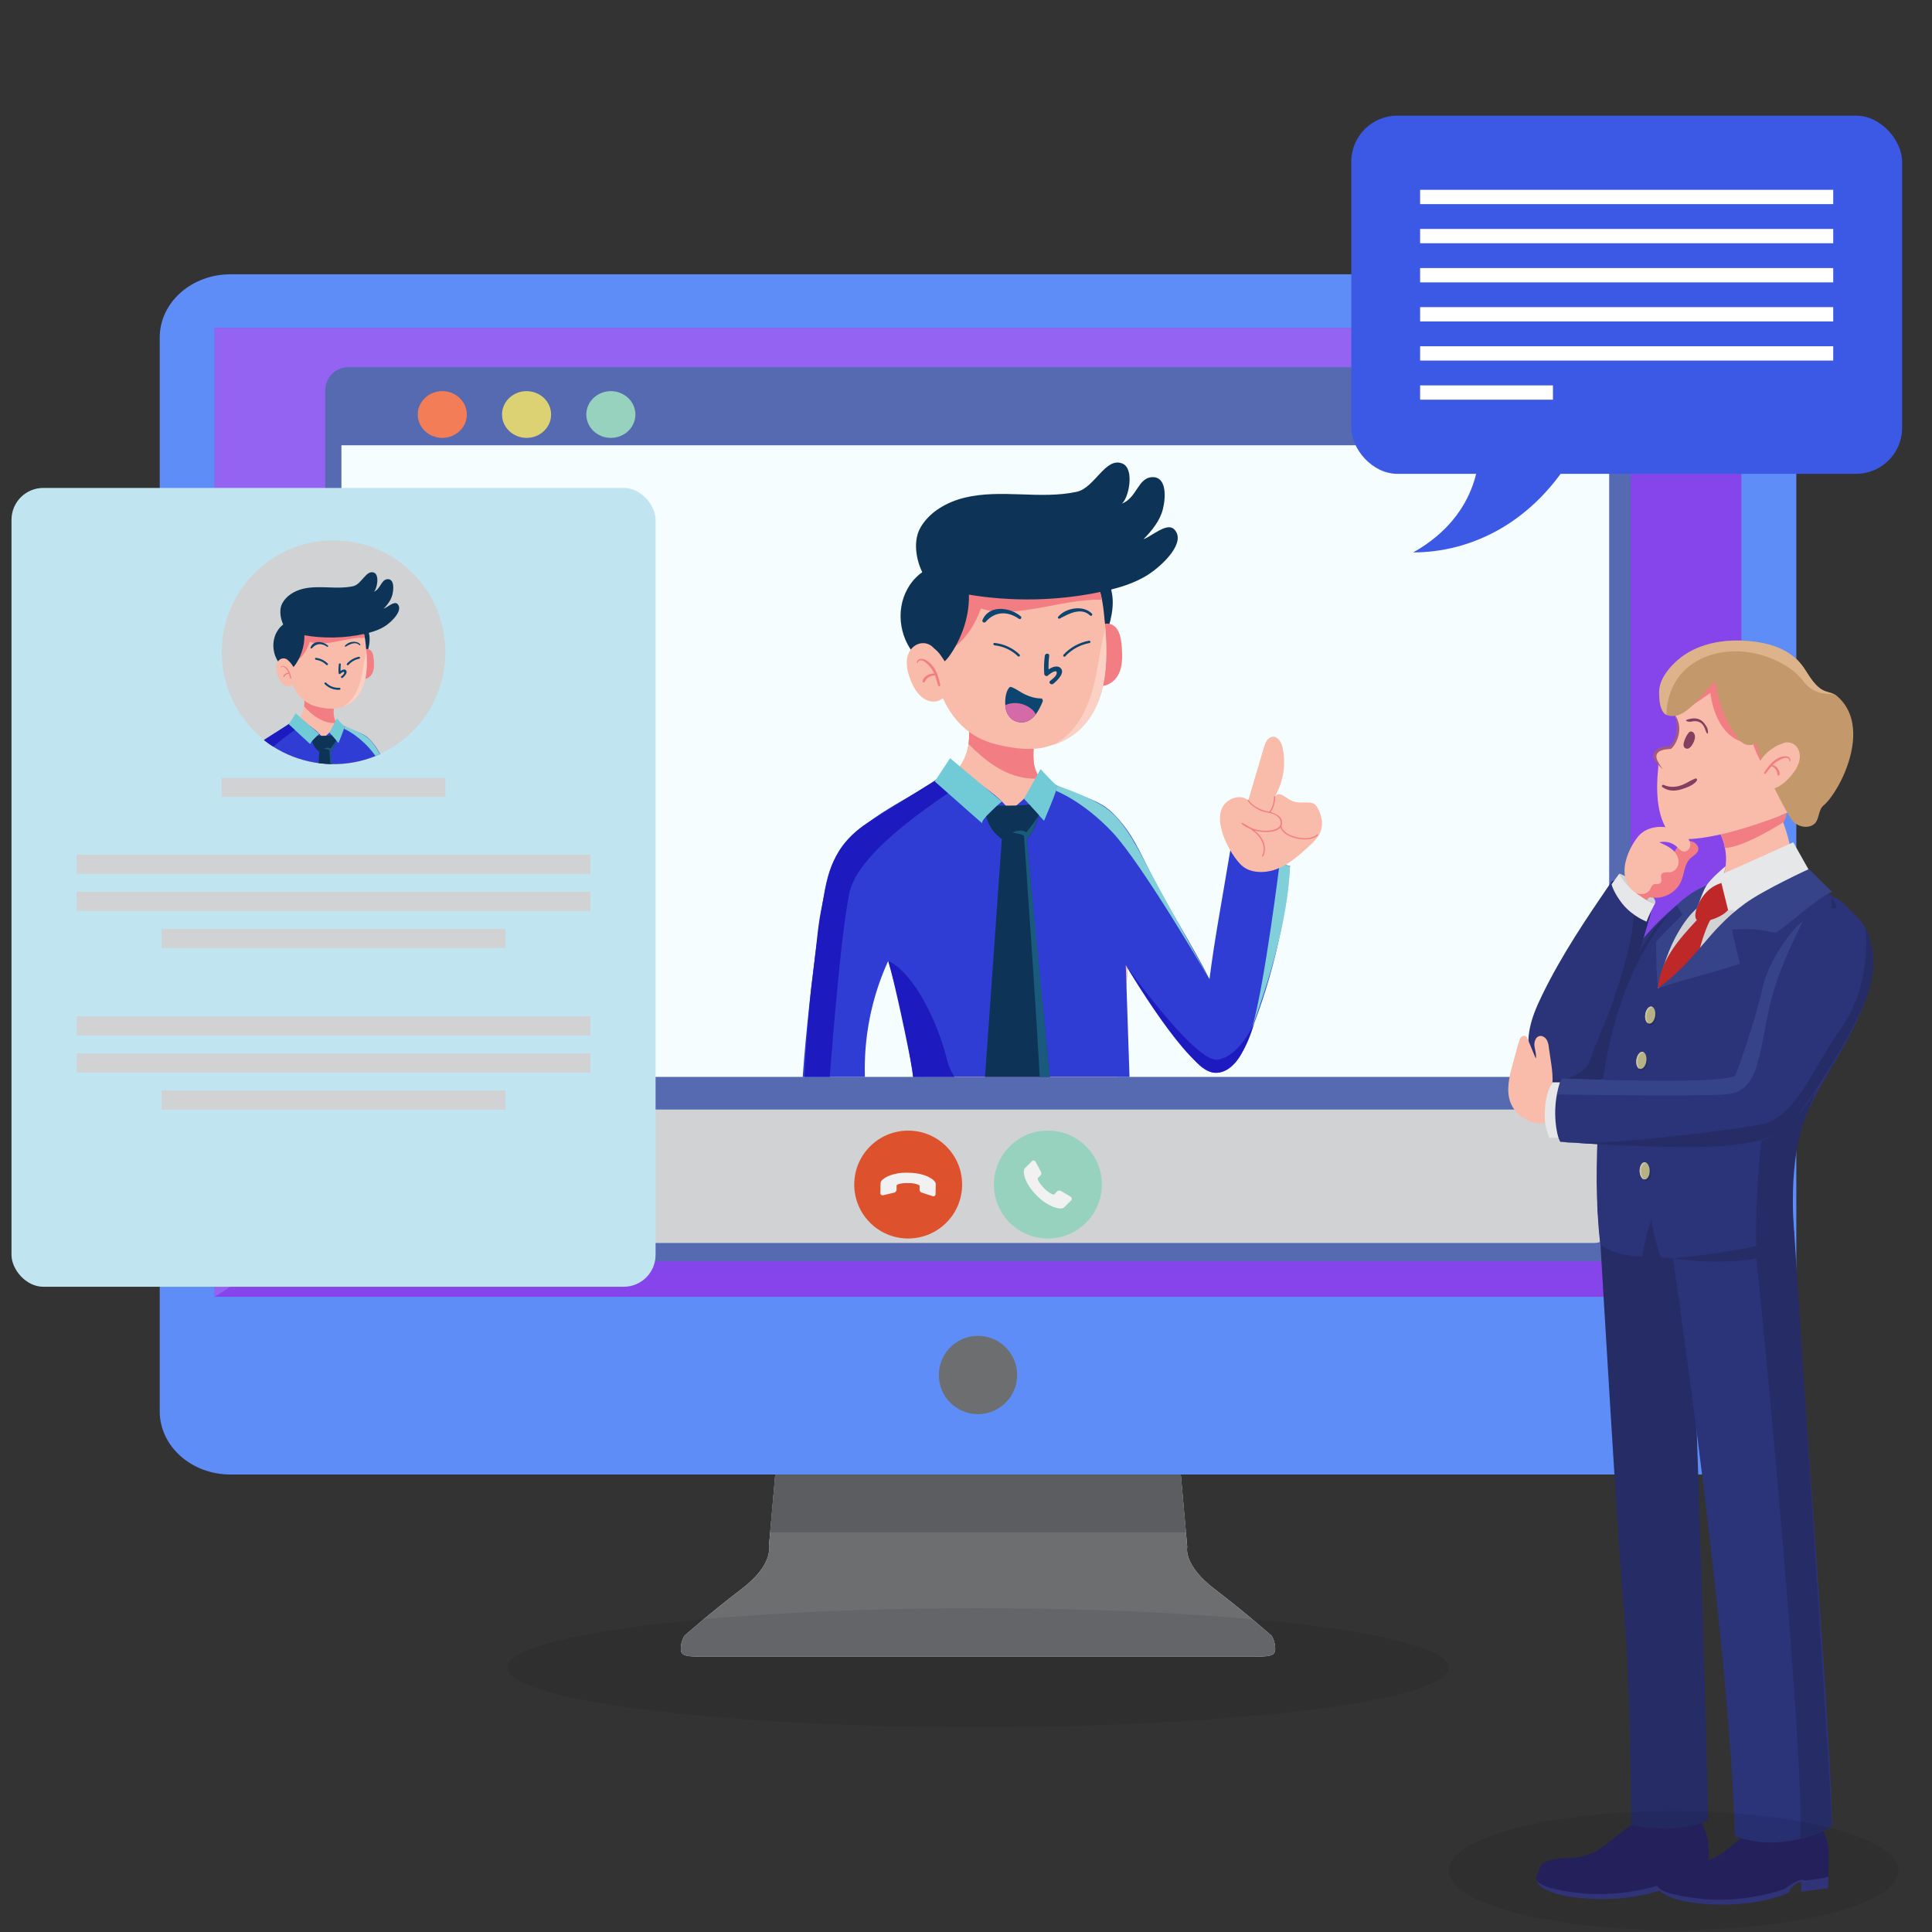 <?xml version="1.0" encoding="UTF-8"?>
<svg xmlns="http://www.w3.org/2000/svg" xmlns:xlink="http://www.w3.org/1999/xlink" viewBox="0 0 400 400">
  <rect x="0" y="0" width="400" height="400" fill="#333333" stroke="none"/>
  <defs>
    <style>
      .cls-1 {
        fill: #c0e5f1;
        mix-blend-mode: multiply;
      }

      .cls-2 {
        fill: #000618;
        opacity: .08;
      }

      .cls-3 {
        fill: #8644eb;
      }

      .cls-4 {
        fill: #272362;
      }

      .cls-5 {
        fill: #1d1bc0;
      }

      .cls-6 {
        fill: #853d60;
      }

      .cls-7 {
        fill: #5e8df7;
      }

      .cls-8 {
        fill: #d56aa8;
      }

      .cls-9 {
        fill: #3c59e5;
      }

      .cls-10 {
        fill: #d0d2d3;
      }

      .cls-11 {
        fill: #fff;
      }

      .cls-12 {
        fill: #303dd4;
      }

      .cls-13 {
        fill: #364389;
      }

      .cls-14 {
        fill: #f1f1f2;
      }

      .cls-15 {
        fill: #96d2be;
      }

      .cls-16 {
        fill: #c3996b;
      }

      .cls-17, .cls-18 {
        fill: none;
      }

      .cls-19 {
        fill: #262d66;
      }

      .cls-20 {
        fill: #f9bbaa;
      }

      .cls-21 {
        clip-path: url(#clippath-1);
      }

      .cls-22 {
        fill: #9563f1;
      }

      .cls-23 {
        fill: #dd512c;
        fill-rule: evenodd;
      }

      .cls-24 {
        fill: #556ab1;
      }

      .cls-25 {
        isolation: isolate;
      }

      .cls-26 {
        fill: #343780;
      }

      .cls-27 {
        fill: #5b5d60;
      }

      .cls-28 {
        fill: #f1f1f1;
      }

      .cls-29 {
        fill: #f5fdff;
      }

      .cls-30 {
        fill: #2b3379;
      }

      .cls-31 {
        fill: #dcb38b;
      }

      .cls-32 {
        fill: #b6b186;
      }

      .cls-33 {
        fill: #f27d83;
      }

      .cls-34 {
        fill: #f37d56;
      }

      .cls-35 {
        fill: #be2828;
      }

      .cls-36 {
        fill: #a3587e;
      }

      .cls-37 {
        fill: #0c4670;
      }

      .cls-38 {
        fill: #fbd0c5;
      }

      .cls-39 {
        fill: #1a5a7d;
      }

      .cls-40 {
        fill: #cbc6a1;
      }

      .cls-41 {
        fill: #70cbd6;
      }

      .cls-18 {
        stroke: #f27d83;
        stroke-linecap: round;
        stroke-miterlimit: 10;
        stroke-width: .25px;
      }

      .cls-42 {
        fill: #6d6e70;
      }

      .cls-43 {
        fill: #80cfd9;
      }

      .cls-44 {
        fill: #ddd273;
      }

      .cls-45 {
        fill: #0d3456;
      }

      .cls-46 {
        clip-path: url(#clippath);
      }

      .cls-47 {
        fill: #e6e7e8;
      }
    </style>
    <clipPath id="clippath">
      <rect class="cls-17" x="153.11" y="92.19" width="120.59" height="130.77"/>
    </clipPath>
    <clipPath id="clippath-1">
      <circle class="cls-17" cx="69.06" cy="134.84" r="23.35" transform="translate(-75.31 180.76) rotate(-80.52)"/>
    </clipPath>
  </defs>
  <g class="cls-25">
    <g id="Layer_1" data-name="Layer 1">
      <path class="cls-28" d="M263.27,338.65s-5.23-4.63-11.82-9.66c-6.58-5.03-5.65-8.72-5.65-8.72l-1.78-20.04h-83.06l-1.77,20.04s.93,3.7-5.66,8.72c-6.59,5.02-11.82,9.66-11.82,9.66,0,0-.76,1.12-.76,2.7s1.09,1.66,5.65,1.66h111.76c4.56,0,5.66-.07,5.66-1.66s-.75-2.7-.75-2.7Z"/>
      <path class="cls-42" d="M263.27,338.65s-5.23-4.63-11.82-9.66c-6.58-5.03-5.65-8.72-5.65-8.72l-1.78-20.04h-83.06l-1.77,20.04s.93,3.7-5.66,8.72c-6.59,5.02-11.82,9.66-11.82,9.66,0,0-.76,1.12-.76,2.7s1.09,1.66,5.65,1.66h111.76c4.56,0,5.66-.07,5.66-1.66s-.75-2.7-.75-2.7Z"/>
      <path class="cls-27" d="M245.52,317.27l-1.51-17.04h-83.06l-1.5,17.04h86.07Z"/>
      <path class="cls-7" d="M371.91,292.2c0,7.22-6.54,13.08-14.63,13.08H47.7c-8.08,0-14.63-5.86-14.63-13.08V69.87c0-7.22,6.55-13.08,14.63-13.08h309.58c8.08,0,14.63,5.86,14.63,13.08v222.34Z"/>
      <rect class="cls-3" x="44.44" y="67.93" width="316.1" height="200.56"/>
      <polygon class="cls-22" points="360.54 67.93 44.44 67.93 44.44 268.49 360.54 67.93"/>
      <path class="cls-42" d="M210.59,284.69c0-4.48-3.63-8.11-8.11-8.11s-8.1,3.62-8.1,8.11,3.63,8.09,8.1,8.09,8.11-3.63,8.11-8.09Z"/>
      <rect class="cls-24" x="67.34" y="76.02" width="270.29" height="185.12" rx="4.77" ry="4.77"/>
      <path class="cls-34" d="M96.65,85.82c0,2.68-2.28,4.84-5.08,4.84s-5.08-2.17-5.08-4.84,2.28-4.84,5.08-4.84,5.08,2.17,5.08,4.84Z"/>
      <path class="cls-44" d="M114.1,85.82c0,2.68-2.28,4.84-5.08,4.84s-5.08-2.17-5.08-4.84,2.28-4.84,5.08-4.84,5.08,2.17,5.08,4.84Z"/>
      <path class="cls-15" d="M131.55,85.82c0,2.68-2.28,4.84-5.08,4.84s-5.08-2.17-5.08-4.84,2.28-4.84,5.08-4.84,5.08,2.17,5.08,4.84Z"/>
      <path class="cls-10" d="M71.25,229.72h262.47v23.99c0,2-1.63,3.63-3.63,3.63H74.88c-2,0-3.63-1.63-3.63-3.63v-23.99h0Z"/>
      <rect class="cls-29" x="70.69" y="92.19" width="262.47" height="130.77"/>
      <circle class="cls-15" cx="216.95" cy="245.25" r="11.17" transform="translate(-52.91 430.69) rotate(-83)"/>
      <path class="cls-14" d="M221.91,248.12c.02.16-.03.3-.15.42l-1.4,1.39c-.06.07-.15.13-.25.18-.1.05-.2.08-.3.09,0,0-.03,0-.06,0-.03,0-.08,0-.14,0-.13,0-.35-.02-.65-.07-.3-.05-.66-.16-1.09-.34-.43-.18-.92-.45-1.47-.8-.55-.36-1.13-.85-1.75-1.47-.49-.48-.9-.95-1.22-1.39-.32-.44-.58-.85-.78-1.23-.2-.38-.34-.72-.44-1.02-.1-.3-.16-.57-.2-.79-.04-.22-.05-.39-.04-.52,0-.13.01-.2.01-.21.01-.1.05-.2.09-.3.05-.1.11-.18.18-.25l1.4-1.4c.1-.1.21-.15.34-.15.09,0,.17.03.24.08.07.05.13.12.18.19l1.13,2.13c.06.11.08.23.05.37-.03.13-.09.25-.18.34l-.52.52s-.03.04-.04.07c-.01.03-.02.06-.02.08.03.15.09.32.19.5.08.17.21.37.39.62.18.24.42.52.75.84.32.32.6.57.84.75.25.18.45.31.62.39.16.08.29.13.38.15l.13.03s.04,0,.07-.02c.03-.01.05-.02.07-.04l.6-.61c.13-.11.27-.17.44-.17.12,0,.21.02.28.06h.01l2.03,1.2c.15.09.23.21.26.35Z"/>
      <path class="cls-23" d="M179.99,253c-4.28-4.44-4.15-11.51.29-15.79,4.44-4.28,11.51-4.15,15.79.29,4.28,4.44,4.15,11.51-.29,15.79-4.44,4.28-11.51,4.15-15.79-.29Z"/>
      <path class="cls-14" d="M182.46,247.42c-.13-.1-.19-.24-.19-.41l.04-1.97c0-.09.01-.19.05-.3.04-.11.09-.2.15-.28,0,0,.02-.02.04-.05.02-.03.05-.06.09-.1.1-.09.27-.23.51-.4.25-.17.59-.35,1.02-.52.43-.17.97-.32,1.61-.44.64-.12,1.4-.17,2.28-.15.69,0,1.3.06,1.84.15.54.09,1.01.21,1.41.34.4.13.74.28,1.03.43.28.15.51.29.69.43.18.13.31.25.39.35.08.1.13.15.14.16.06.08.1.17.14.28.04.11.05.21.04.3l-.04,1.98c0,.14-.05.25-.14.34-.07.06-.14.1-.23.11-.09.01-.17,0-.26-.02l-2.29-.76c-.12-.04-.22-.11-.29-.23-.07-.12-.11-.24-.1-.37v-.73s0-.04,0-.07c-.01-.03-.03-.05-.04-.07-.12-.09-.28-.16-.49-.23-.18-.06-.41-.12-.71-.17-.29-.05-.67-.08-1.12-.08-.45-.01-.83,0-1.13.04-.3.04-.54.09-.72.14-.18.05-.3.1-.38.15l-.11.07s-.02.03-.04.06c-.02.03-.02.05-.02.07v.86c-.02.17-.09.31-.21.43-.09.08-.17.13-.25.15h0s-2.29.55-2.29.55c-.17.04-.31.01-.43-.07Z"/>
      <g class="cls-46">
        <path class="cls-20" d="M230.51,173.58c-.36-.69-.79-1.41-1.23-2.15-.58-.7-1.2-1.36-1.87-1.97-2.94-2.68-6.39-4.34-9.65-6.36-.22-.13-.43-.27-.63-.41,0,0,0,0,0,0-1.44-.99-2.61-2.21-3-4.27-.01-.06-.02-.11-.03-.17-.19-1.16-.18-2.36-.07-3.57.04-.39.08-.78.13-1.16.2-.93.33-1.88.55-2.81.3-1.26.84-2.45,1.13-3.7.38-1.65-.55-1.77-1.74-1.83-4.56-.23-9.28-.88-13.84-.53-.27.02-.4.26-.39.49-.01.05,0,.1,0,.16.03.15.05.3.08.45.32,1.82.61,3.67.68,5.53,0,.26.02.51.02.77,0,.27,0,.53-.01.8-.12,2.98-1.21,5.3-3.08,7.28-3.08,3.25-6.51,5.99-9.45,9.45-.24.28-.47.57-.71.87-.93,1.05-1.81,2.15-2.66,3.29-.29.57-.56,1.16-.8,1.77-2.24,5.52-1.69,11.19-.14,16.8,1.46,5.27,3.6,10.22,5.19,15.43,1.19,3.91,1.81,7.94,2.28,12.01.1,2.61.21,5.22.36,7.83.09,1.62-.35,4.75.99,5.8.84.66,2.53.82,3.5,1.01,1.17.24,2.34.39,3.53.47,1.35.08,2.73.06,4.1-.08,1.44.08,2.91.05,4.37-.02,1.61-.04,3.21-.1,4.81-.2,2.71-.17,5.51-.32,8.25-.72,1.32-.06,2.65-.17,3.87-.45,1.45.07,3.06-.35,4.31-1.06,1.07-.61,1.16-1.4,1.32-2.72.66-5.44,1.25-10.95,1.4-16.45.15-1.38.31-2.92.41-3.9.35-2.27.62-4.56.86-6.81.1-1.76.19-3.52.26-5.28.33-7.98.57-16.52-3.07-23.56Z"/>
        <path class="cls-20" d="M230.51,173.58c-.36-.69-.79-1.41-1.23-2.15-.58-.7-1.2-1.36-1.87-1.97-2.94-2.68-6.39-4.34-9.65-6.36-.22-.13-.43-.27-.63-.41,0,0,0,0,0,0-1.44-.99-2.61-2.21-3-4.27-.01-.06-.02-.11-.03-.17-.19-1.16-.18-2.36-.07-3.57.04-.39.08-.78.13-1.16.2-.93.33-1.88.55-2.81.3-1.26.84-2.45,1.13-3.7.38-1.65-.55-1.77-1.74-1.83-4.56-.23-9.28-.88-13.84-.53-.27.02-.4.26-.39.49-.01.05,0,.1,0,.16.03.15.05.3.08.45.32,1.82.61,3.67.68,5.53,0,.26.02.51.02.77,0,.27,0,.53-.01.8-.12,2.98-1.21,5.3-3.08,7.28-3.08,3.25-6.51,5.99-9.45,9.45-.24.28-.47.57-.71.87-.93,1.05-1.81,2.15-2.66,3.29-.29.57-.56,1.16-.8,1.77-2.24,5.52-1.69,11.19-.14,16.8,1.46,5.27,3.6,10.22,5.19,15.43,1.19,3.91,1.81,7.94,2.28,12.01.1,2.61.21,5.22.36,7.83.09,1.62-.35,4.75.99,5.8.84.66,2.53.82,3.5,1.01,1.17.24,2.34.39,3.53.47,1.35.08,2.73.06,4.1-.08,1.44.08,2.91.05,4.37-.02,1.61-.04,3.21-.1,4.81-.2,2.71-.17,5.51-.32,8.25-.72,1.32-.06,2.65-.17,3.87-.45,1.45.07,3.06-.35,4.31-1.06,1.07-.61,1.16-1.4,1.32-2.72.66-5.44,1.25-10.95,1.4-16.45.15-1.38.31-2.92.41-3.9.35-2.27.62-4.56.86-6.81.1-1.76.19-3.52.26-5.28.33-7.98.57-16.52-3.07-23.56Z"/>
        <path class="cls-20" d="M230.51,173.58c-.36-.69-.79-1.41-1.23-2.15-.58-.7-1.2-1.36-1.87-1.97-2.94-2.68-6.39-4.34-9.65-6.36-.22-.13-.43-.27-.63-.41,0,0,0,0,0,0-1.44-.99-2.61-2.21-3-4.27-.01-.06-.02-.11-.03-.17-.19-1.16-.18-2.36-.07-3.57.04-.39.08-.78.13-1.16.2-.93.33-1.88.55-2.81.3-1.26.84-2.45,1.13-3.7.38-1.65-.55-1.77-1.74-1.83-4.56-.23-9.28-.88-13.84-.53-.27.02-.4.26-.39.49-.01.05,0,.1,0,.16.03.15.05.3.08.45.32,1.82.61,3.67.68,5.53,0,.26.02.51.02.77,0,.27,0,.53-.01.8-.12,2.98-1.21,5.3-3.08,7.28-3.08,3.25-6.51,5.99-9.45,9.45-.24.28-.47.57-.71.87-.93,1.05-1.81,2.15-2.66,3.29-.29.57-.56,1.16-.8,1.77-2.24,5.52-1.69,11.19-.14,16.8,1.46,5.27,3.6,10.22,5.19,15.43,1.19,3.91,1.81,7.94,2.28,12.01.1,2.61.21,5.22.36,7.83.09,1.62-.35,4.75.99,5.8.84.66,2.53.82,3.5,1.01,1.17.24,2.34.39,3.53.47,1.35.08,2.73.06,4.1-.08,1.44.08,2.91.05,4.37-.02,1.61-.04,3.21-.1,4.81-.2,2.71-.17,5.51-.32,8.25-.72,1.32-.06,2.65-.17,3.87-.45,1.45.07,3.06-.35,4.31-1.06,1.07-.61,1.16-1.4,1.32-2.72.66-5.44,1.25-10.95,1.4-16.45.15-1.38.31-2.92.41-3.9.35-2.27.62-4.56.86-6.81.1-1.76.19-3.52.26-5.28.33-7.98.57-16.52-3.07-23.56Z"/>
        <path class="cls-33" d="M215.31,161.04h0c-.07-.08-.13-.17-.19-.25h0c-.09-.11-.17-.22-.17-.24,0,0,0,0,0,0,0,0,0,0,0,0-.08-.12-.15-.25-.22-.38-.03-.05-.06-.1-.08-.16-.05-.11-.11-.23-.16-.35-.04-.1-.08-.2-.11-.3-.03-.09-.07-.18-.1-.28-.06-.21-.12-.43-.16-.66-.01-.06-.02-.11-.03-.17-.19-1.16-.18-2.36-.07-3.57.04-.39.08-.78.13-1.16.2-.93.33-1.88.55-2.81.3-1.26.84-2.45,1.13-3.7.38-1.65-.55-1.77-1.74-1.83-4.56-.23-9.28-.88-13.84-.53-.27.02-.4.26-.39.49-.01.05,0,.1,0,.16.03.15.05.3.08.45.32,1.82.61,3.67.68,5.53,0,.26.02.51.02.77,0,.27,0,.53-.01.8-.02.42-.06.83-.11,1.23h0s.04.02.06.02c3.49,3.5,7.37,6.46,12.07,7.01.47.05,1.82.21,2.7-.02,0,0-.02-.03-.03-.04Z"/>
        <path class="cls-45" d="M230.06,122.14c.08-.1.1-.24,0-.39-.06-.08-.12-.15-.2-.23-.03-.06-.07-.1-.13-.12-1.09-.99-3.57-1.79-3.99.04-.28,1.22.43,3.01.69,4.24.44,2.12.97,4.23,1.66,6.29.12.35.59.27.7-.03,1.14-3.01,2.12-6.62,1.27-9.81Z"/>
        <path class="cls-33" d="M232.29,134.51c-.11-1.71-.27-4.62-2.35-5.29-1.19-.39-2.35.24-2.45,1.26-.79.63-1.31,1.71-1.52,2.59-.25,1.07-.17,2.19-.05,3.27.16,1.4.3,3.45.91,4.76.68,1.44,2.32.92,3.41.11,2.09-1.56,2.19-4.39,2.04-6.7Z"/>
        <path class="cls-20" d="M228.72,128.65c-.21-2.2-.44-5.05-1.41-7.43-.37-1.2-.85-2.38-1.49-3.51-2.08-3.65-5.96-6.17-10.34-7.59-4.92-1.59-10.85-1.19-15.22,1.2-2.28,1.25-4.6,3.45-5.66,5.88-.82,1.4-1.31,2.99-1.6,4.64-.15.51-.29,1.02-.4,1.53-.63,2.83-.64,5.84-.26,8.81,0,.8.07,1.6.2,2.37.3,3.67,1.29,7.3,2.99,10.69,2.08,4.12,5.35,7.5,10.53,8.82,2.24.57,4.74,1.02,7.07,1,1.32-.01,2.68-.13,3.9-.57,0,0,0,0,0,0,.71-.17,1.4-.39,2.05-.65,6.52-2.62,9.02-8.6,9.72-14.38.43-3.55.27-7.24-.07-10.81Z"/>
        <path class="cls-38" d="M222.18,150.93c-1.1,1.32-2.37,2.25-3.73,3.13.21-.07.42-.14.62-.22,6.52-2.62,9.02-8.6,9.72-14.38.37-3.08.3-6.26.05-9.37-1.22,4.46-1.52,9.2-2.9,13.61-.81,2.59-1.99,5.11-3.76,7.23Z"/>
        <path class="cls-33" d="M226.74,119.63c-1.85-1.03-3.94-1.71-6.08-2.16-4.62-.96-9.6-1.48-14.3-.84-3.84.53-8.15,1.82-9.81,5.48-1.65,3.68-2.08,8.36-.35,12.07.12.24.35.27.54.19.08.07.19.1.29.04,2.89-1.95,4.87-5.12,6.06-8.44,3.43,1.2,7.62.62,11.06.06,4.64-.75,9.28-1.99,14-1.87-.2-1.01-.46-2.01-.84-2.94-.16-.54-.35-1.07-.57-1.6Z"/>
        <path class="cls-37" d="M215.62,144.61c-1.21,0-2.38-.35-3.46-.86-.91-.44-1.72-1.09-2.65-1.47-.03-.01-.06,0-.09,0-.11-.08-.28-.11-.39,0-.92.91-1.01,2.97-.85,4.16.17,1.23.87,2.46,2.15,2.91,3.04,1.06,4.72-2.02,5.57-4.17.05-.12-.09-.57-.28-.57Z"/>
        <path class="cls-8" d="M214.43,147.91c-.28-.72-.99-1.27-1.65-1.65-1.43-.82-3.23-.94-4.65-.26.01.16.02.31.04.45.17,1.23.87,2.46,2.15,2.91,1.81.63,3.14-.21,4.1-1.44Z"/>
        <path class="cls-37" d="M219.66,138.4c-.63-.75-1.76-.35-2.57.2-.02-.95.01-1.9.14-2.85.07-.55-.84-.55-.91,0-.17,1.26-.21,2.52-.12,3.79.02.34.5.61.78.31.26-.29,2.01-1.56,1.79-.38-.1.54-.92,1.15-1.34,1.49-.45.36.2.97.64.61.73-.59,2.44-2.16,1.59-3.17Z"/>
        <path class="cls-37" d="M205.91,133.61c1.81.19,3.54.99,4.84,2.26.23.22.58-.13.35-.35-1.4-1.37-3.25-2.2-5.19-2.41-.32-.03-.32.47,0,.5h0Z"/>
        <path class="cls-37" d="M220.55,135.89c1.33-1.45,3.11-2.4,5.03-2.76.32-.06.18-.54-.13-.48-2,.38-3.87,1.39-5.26,2.89-.22.24.14.59.35.35h0Z"/>
        <path class="cls-37" d="M226.08,127.06c-1.76-1.87-5.51-1.23-7.02.67-.16.21.15.45.35.34,1.81-.97,4.41-2.43,6.28-.64.24.23.61-.12.38-.36Z"/>
        <path class="cls-37" d="M211.37,127.64c-2.21-1.97-6.66-2.5-7.97.78-.13.34.4.64.65.36,1.91-2.21,4.5-2.33,6.93-.65.3.21.66-.25.39-.48Z"/>
        <path class="cls-45" d="M191.39,119.27c1.76,2.73,5.74,3.27,9.05,3.82,9.13,1.53,18.57,1.33,27.62-.58,3.44-.73,6.88-1.72,9.78-3.62,2.9-1.9,7.93-6.71,5.23-9.33-1.48-1.43-4.53,1.41-6.32,2.08,1.76-1.8,3.41-3.83,4.01-6.22.61-2.39.83-6.74-2.19-6.63-3.04.11-3.15,4.35-6.37,5.5,1.39-.77,2.84-7.21.2-8.31-3.55-1.48-5.72,5.05-9.51,5.85-3.78.81-7.71.65-11.58.52-3.87-.13-7.81-.23-11.56.68-3.76.91-7.37,2.99-9.2,6.24-1.83,3.25-.52,7.86.85,10Z"/>
        <path class="cls-45" d="M200.49,121.45c.57,4.87-.9,9.89-3.68,14.01-.83,1.23-2,2.48-3.53,2.5-1.1.01-2.09-.64-2.89-1.36-4.07-3.68-5.14-10.03-2.48-14.74.98-1.74,2.45-3.27,4.32-4.12,1.87-.85,4.16-.95,6-.03,1.84.92,2.13,2.67,2.26,3.75Z"/>
        <path class="cls-20" d="M194.92,135.91c-.42-.66-.96-1.23-1.58-1.72-1.13-1.27-2.96-1.4-4.29-.22-1.66,1.46-1.48,3.86-.9,5.74.59,1.95,1.78,4.53,3.92,5.32,1.69.62,3.3-.1,3.98-1.63,1.31-2.16.52-5.31-1.13-7.48Z"/>
        <path class="cls-33" d="M192.37,137.12c-.74-.63-2.17-1.23-2.58.02-.04.11.14.17.19.07.84-1.63,2.92,1.2,3.21,1.75.09.17.17.34.24.51-.49-.04-.97.06-1.41.31-.45.26-1.04.79-1,1.33.01.17.24.25.36.13.15-.15.2-.32.32-.49.16-.22.37-.41.6-.55.38-.24.83-.35,1.29-.35.25.68.43,1.39.65,2.09.08.27.47.13.42-.13-.32-1.67-.9-3.51-2.28-4.68Z"/>
        <path class="cls-12" d="M197.35,159.24c-9.1,6.54-18.61,9.41-23.99,17.75-1.87,2.9-2.47,6.37-3.02,9.74-1.8,10.92-5.2,39.98-4.37,47.74,5.62.57,9.51.74,14.87.51-3.2-11.89-2.1-24.79,3.06-36.04,3.47,11.94,5.65,24.22,6.52,36.59,14.57,1.49,29.34,1.15,43.82-1.02-.39-11.57-.77-23.14-1.16-34.71,4.12,6.63,8.7,13.01,13.7,19.07,1.24,1.51,2.75,3.12,4.76,3.23,2.65.15,4.75-2.23,5.78-4.56,4.72-10.62,8.51-23.75,9.76-38.24-5.03-1.33-7.33-1.94-12.36-3.27-2.04,12.23-3.27,18.55-4.31,26.69-3.35-6.68-8.8-15.21-12.16-21.88-2.29-4.56-3.85-8.32-7.42-12.06-3.57-3.74-6.8-3.33-15.46-7.82-1.14,2.15-2.23,3.72-6.29,6.9-3.3-4.7-11.72-8.62-11.72-8.62Z"/>
        <path class="cls-5" d="M234.23,234.51c-.13-1.63-.31-2.89-.14-4.24,0-.05-3.63.62-3.63.58-5.23-.15-30.68,3.75-34.49-11.81-1.73-7.04-6.55-17.48-12.07-20.1,1.22,4.01,4.17,17.75,4.95,22.49.57,3.62.66,12.15,1.56,14.09.45.98,30.34,1.67,43.82-1.02Z"/>
        <path class="cls-5" d="M200.61,161.2c.53.24-22.49,13.31-24.71,23.52-2.22,10.21-4.69,45.83-4.97,50.17l-4.95-.42s.84-21.09,2.16-31.46c1.32-10.36,1.05-10.78,2.21-16.28,1.15-5.49,1.6-11.6,9.86-16.77,8.26-5.17,17.15-10.72,17.15-10.72,0,0,1.75,1.27,3.26,1.96Z"/>
        <path class="cls-5" d="M233.07,199.81s14.42,20.3,19.04,19.58c4.62-.72,7.54-7.54,7.54-7.54,0,0-2.64,10.47-8.12,10.26-5.49-.21-18.46-22.3-18.46-22.3Z"/>
        <path class="cls-41" d="M196.7,156.99l-3.17,4.8s10.45,9.26,9.85,8.68c-.6-.58,4.04-4.52,4.04-4.52l-10.72-8.97Z"/>
        <path class="cls-41" d="M212.01,165.36l4.14,4.58s3.1-7.1,2.68-7.29c-.42-.19-3.39-3.41-3.39-3.41l-3.43,6.12Z"/>
        <path class="cls-45" d="M206.38,166.87c.2-.19,4.92.09,6.69-.34,1.17,1.29,2,2.21,2,2.21,0,0-.73,3.29-2.46,5.01-1.32-.9-3.93-.97-5.18,0-1.61-1.25-2.59-2.36-3.25-4.72.37-.34,2.21-2.16,2.21-2.16Z"/>
        <path class="cls-45" d="M207.42,173.75c-.16,1.55-3.66,52.68-4.04,56.36,4.7,4.63,7.19,6.25,7.19,6.25l7.45-6.87s-4.83-47.36-5.42-55.75c-.98-2.16-5.03-1.48-5.18,0Z"/>
        <path class="cls-43" d="M218.83,162.65s4.26,1.43,7.32,2.99c3.93,2,6.1,3.65,10.69,12.39,4.59,8.74,13.55,24.7,13.55,24.7,0,0-13.92-23.86-20.02-30.36-6.1-6.5-11.74-8.63-11.74-8.63l.2-1.09Z"/>
        <path class="cls-43" d="M264.93,178.75s-3.11,25.23-5.69,33.97c2.85-7.91,7.43-21.59,7.84-33.4l-2.14-.57Z"/>
        <path class="cls-20" d="M253.06,167.17c.97-1.86,3.8-2.9,5.37-1.45,1.09-3.68,2.18-7.36,3.27-11.04.28-.93.77-2.05,1.78-2.14,1.13-.1,1.82,1.16,2.06,2.22.76,3.43.18,7.12-1.61,10.18.98-1.44,2.26.47,3.97,1.03,1.71.55,3.87-.45,4.75,1.05.85,1.46,1.37,3.21.88,4.82-.45,1.49-1.69,2.63-2.87,3.69-1.91,1.72-3.89,3.48-6.33,4.4-2.44.92-5.59.92-7.41-.89-2.3-2.29-5.61-8.46-3.84-11.87Z"/>
        <path class="cls-18" d="M272.76,172.85c-1.61,1.7-7.33.58-7.58-1.88"/>
        <path class="cls-18" d="M263.91,164.95c-.12,1.8-.52,2.5-1.03,3.25"/>
        <path class="cls-33" d="M258.31,165.78c.57.85,1.58,1.53,2.49,1.97,1.3.64,3.12.37,4.05,1.68.57.8.35,1.72-.54,2.15-.71.35-1.57.42-2.35.42-1.69,0-3.36-.57-4.7-1.61l-.15.2c1.21.68,2.46,1.38,3.39,2.43.99,1.12,1.53,2.75.81,4.14-.07.14.14.27.22.13.67-1.31.35-2.84-.49-4-.95-1.32-2.42-2.14-3.81-2.91-.12-.07-.27.11-.15.2,1.34,1.04,2.99,1.63,4.69,1.68,1.19.03,3.46-.13,3.65-1.69.21-1.68-1.76-2.34-3.03-2.6-1.44-.3-3.02-1.04-3.87-2.31-.09-.13-.31,0-.22.13h0Z"/>
        <path class="cls-39" d="M215.06,168.74c-.15.59-2.56,3.58-2.56,3.58,0,0-1.21-.89-2.89.08,1.78.23,2.39.61,2.39.61,0,0,3.87,54.75,3.43,55.93-.44,1.18-4.88,7.43-4.88,7.43l7.45-6.87-5.42-55.75s.94-.91,1.49-2.23c.54-1.33.98-2.78.98-2.78Z"/>
      </g>
      <rect class="cls-9" x="279.76" y="23.95" width="114.04" height="74.15" rx="9.52" ry="9.52" transform="translate(673.57 122.05) rotate(180)"/>
      <path class="cls-9" d="M306.2,92.98s.97,13.21-13.61,21.39c11.53,0,25.02-5.72,33.8-21.39h-20.18Z"/>
      <rect class="cls-11" x="294.02" y="39.3" width="85.53" height="2.96"/>
      <rect class="cls-11" x="294.02" y="47.4" width="85.53" height="2.96"/>
      <rect class="cls-11" x="294.02" y="55.5" width="85.53" height="2.96"/>
      <rect class="cls-11" x="294.02" y="63.59" width="85.53" height="2.96"/>
      <rect class="cls-11" x="294.02" y="71.69" width="85.53" height="2.96"/>
      <rect class="cls-11" x="294.02" y="79.79" width="27.5" height="2.96"/>
      <rect class="cls-1" x="2.38" y="101.02" width="133.35" height="165.39" rx="6.59" ry="6.59"/>
      <circle class="cls-10" cx="69.06" cy="135.04" r="23.15" transform="translate(-74.61 86.41) rotate(-44.22)"/>
      <g class="cls-21">
        <path class="cls-20" d="M76.6,155.58c-.16-.33-.36-.67-.56-1.03-.26-.33-.55-.65-.85-.94-1.33-1.28-2.9-2.07-4.38-3.03-.1-.06-.19-.13-.29-.2h0c-.66-.47-1.18-1.06-1.36-2.04,0-.03-.01-.05-.01-.08-.09-.55-.08-1.13-.03-1.7.02-.19.04-.37.06-.55.09-.44.15-.9.25-1.34.14-.6.38-1.17.51-1.76.17-.78-.25-.84-.79-.87-2.07-.11-4.22-.42-6.29-.25-.12.01-.18.12-.18.23,0,.02,0,.05,0,.08.01.07.02.14.04.21.14.87.28,1.75.31,2.64,0,.12,0,.24,0,.37,0,.13,0,.25,0,.38-.05,1.42-.55,2.53-1.4,3.47-1.4,1.55-2.96,2.86-4.29,4.51-.11.13-.22.27-.32.42-.42.5-.82,1.02-1.21,1.57-.13.27-.25.55-.36.84-1.02,2.63-.77,5.33-.06,8.01.66,2.51,1.63,4.87,2.35,7.35.54,1.86.82,3.78,1.04,5.73.04,1.25.1,2.49.16,3.73.04.77-.16,2.26.45,2.76.38.32,1.15.39,1.59.48.53.11,1.06.19,1.6.22.61.04,1.24.03,1.86-.04.65.04,1.32.02,1.99-.01.73-.02,1.46-.05,2.19-.1,1.23-.08,2.5-.15,3.75-.34.6-.03,1.2-.08,1.76-.21.66.03,1.39-.17,1.96-.51.49-.29.52-.67.6-1.3.3-2.59.57-5.22.63-7.84.07-.66.14-1.39.18-1.86.16-1.08.28-2.18.39-3.25.05-.84.09-1.68.12-2.52.15-3.81.26-7.87-1.39-11.23Z"/>
        <path class="cls-20" d="M76.6,155.58c-.16-.33-.36-.67-.56-1.03-.26-.33-.55-.65-.85-.94-1.33-1.28-2.9-2.07-4.38-3.03-.1-.06-.19-.13-.29-.2h0c-.66-.47-1.18-1.06-1.36-2.04,0-.03-.01-.05-.01-.08-.09-.55-.08-1.13-.03-1.7.02-.19.04-.37.06-.55.09-.44.15-.9.25-1.34.14-.6.38-1.17.51-1.76.17-.78-.25-.84-.79-.87-2.07-.11-4.22-.42-6.29-.25-.12.01-.18.12-.18.23,0,.02,0,.05,0,.08.01.07.02.14.04.21.14.87.28,1.75.31,2.64,0,.12,0,.24,0,.37,0,.13,0,.25,0,.38-.05,1.42-.55,2.53-1.4,3.47-1.4,1.55-2.96,2.86-4.29,4.51-.11.13-.22.27-.32.42-.42.5-.82,1.02-1.21,1.57-.13.27-.25.55-.36.84-1.02,2.63-.77,5.33-.06,8.01.66,2.51,1.63,4.87,2.35,7.35.54,1.86.82,3.78,1.04,5.73.04,1.25.1,2.49.16,3.73.04.77-.16,2.26.45,2.76.38.32,1.15.39,1.59.48.53.11,1.06.19,1.6.22.61.04,1.24.03,1.86-.04.65.04,1.32.02,1.99-.01.73-.02,1.46-.05,2.19-.1,1.23-.08,2.5-.15,3.75-.34.6-.03,1.2-.08,1.76-.21.66.03,1.39-.17,1.96-.51.49-.29.52-.67.6-1.3.3-2.59.57-5.22.63-7.84.07-.66.14-1.39.18-1.86.16-1.08.28-2.18.39-3.25.05-.84.09-1.68.12-2.52.15-3.81.26-7.87-1.39-11.23Z"/>
        <path class="cls-20" d="M76.6,155.58c-.16-.33-.36-.67-.56-1.03-.26-.33-.55-.65-.85-.94-1.33-1.28-2.9-2.07-4.38-3.03-.1-.06-.19-.13-.29-.2h0c-.66-.47-1.18-1.06-1.36-2.04,0-.03-.01-.05-.01-.08-.09-.55-.08-1.13-.03-1.7.02-.19.04-.37.06-.55.09-.44.15-.9.25-1.34.14-.6.38-1.17.51-1.76.17-.78-.25-.84-.79-.87-2.07-.11-4.22-.42-6.29-.25-.12.01-.18.12-.18.23,0,.02,0,.05,0,.08.01.07.02.14.04.21.14.87.28,1.75.31,2.64,0,.12,0,.24,0,.37,0,.13,0,.25,0,.38-.05,1.42-.55,2.53-1.4,3.47-1.4,1.55-2.96,2.86-4.29,4.51-.11.13-.22.27-.32.42-.42.5-.82,1.02-1.21,1.57-.13.27-.25.55-.36.84-1.02,2.63-.77,5.33-.06,8.01.66,2.51,1.63,4.87,2.35,7.35.54,1.86.82,3.78,1.04,5.73.04,1.25.1,2.49.16,3.73.04.77-.16,2.26.45,2.76.38.32,1.15.39,1.59.48.53.11,1.06.19,1.6.22.61.04,1.24.03,1.86-.04.65.04,1.32.02,1.99-.01.73-.02,1.46-.05,2.19-.1,1.23-.08,2.5-.15,3.75-.34.6-.03,1.2-.08,1.76-.21.66.03,1.39-.17,1.96-.51.49-.29.52-.67.6-1.3.3-2.59.57-5.22.63-7.84.07-.66.14-1.39.18-1.86.16-1.08.28-2.18.39-3.25.05-.84.09-1.68.12-2.52.15-3.81.26-7.87-1.39-11.23Z"/>
        <path class="cls-33" d="M69.69,149.6h0s-.06-.08-.09-.12h0c-.04-.05-.08-.1-.08-.12,0,0,0,0,0,0h0c-.03-.06-.07-.12-.1-.18-.01-.02-.03-.05-.04-.08-.03-.05-.05-.11-.07-.16-.02-.05-.03-.09-.05-.14-.01-.04-.03-.09-.04-.13-.03-.1-.05-.2-.07-.32,0-.03-.01-.05-.01-.08-.09-.55-.08-1.13-.03-1.7.02-.19.04-.37.06-.55.09-.44.15-.9.25-1.34.14-.6.38-1.17.51-1.76.17-.78-.25-.84-.79-.87-2.07-.11-4.22-.42-6.29-.25-.12.01-.18.12-.18.23,0,.02,0,.05,0,.08.01.07.02.14.04.21.14.87.28,1.75.31,2.64,0,.12,0,.24,0,.37,0,.13,0,.25,0,.38,0,.2-.03.4-.05.59h0s.02,0,.03.01c1.58,1.67,3.35,3.08,5.48,3.34.21.03.83.1,1.23,0,0,0,0-.01-.01-.02Z"/>
        <path class="cls-45" d="M76.39,131.06s.05-.12,0-.18c-.03-.04-.06-.07-.09-.11-.01-.03-.03-.05-.06-.06-.5-.47-1.62-.86-1.81.02-.13.58.2,1.43.31,2.02.2,1.01.44,2.01.75,3,.05.17.27.13.32-.01.52-1.43.96-3.15.57-4.68Z"/>
        <path class="cls-33" d="M77.41,136.95c-.05-.81-.12-2.2-1.07-2.52-.54-.18-1.07.11-1.11.6-.36.3-.6.81-.69,1.24-.11.51-.08,1.05-.02,1.56.07.67.14,1.64.41,2.27.31.69,1.05.44,1.55.05.95-.74.99-2.09.93-3.19Z"/>
        <path class="cls-20" d="M75.79,134.16c-.1-1.05-.2-2.41-.64-3.54-.17-.57-.39-1.14-.68-1.67-.95-1.74-2.71-2.94-4.7-3.62-2.23-.76-4.93-.57-6.91.57-1.04.6-2.09,1.65-2.57,2.8-.37.67-.6,1.43-.73,2.21-.07.24-.13.48-.18.73-.29,1.35-.29,2.78-.12,4.2,0,.38.03.76.09,1.13.14,1.75.59,3.48,1.36,5.09.94,1.97,2.43,3.58,4.78,4.21,1.02.27,2.15.49,3.21.47.6,0,1.22-.06,1.77-.27,0,0,0,0,0,0,.32-.08.63-.19.93-.31,2.96-1.25,4.1-4.1,4.42-6.86.2-1.69.12-3.45-.03-5.15Z"/>
        <path class="cls-38" d="M72.82,144.78c-.5.63-1.07,1.07-1.69,1.49.09-.03.19-.07.28-.11,2.96-1.25,4.1-4.1,4.42-6.86.17-1.47.14-2.98.02-4.47-.55,2.13-.69,4.39-1.32,6.49-.37,1.23-.9,2.44-1.71,3.45Z"/>
        <path class="cls-33" d="M74.89,129.86c-.84-.49-1.79-.82-2.76-1.03-2.1-.46-4.36-.71-6.5-.4-1.74.25-3.7.87-4.45,2.61-.75,1.76-.95,3.99-.16,5.75.05.12.16.13.25.09.03.03.09.05.13.02,1.31-.93,2.21-2.44,2.75-4.02,1.56.57,3.46.3,5.02.03,2.11-.36,4.22-.95,6.36-.89-.09-.48-.21-.96-.38-1.4-.07-.26-.16-.51-.26-.76Z"/>
        <path class="cls-37" d="M71.67,138.81c-.29-.36-.8-.17-1.17.1,0-.45,0-.91.06-1.36.03-.26-.38-.26-.41,0-.08.6-.1,1.2-.05,1.81.01.16.23.29.35.15.12-.14.91-.74.81-.18-.04.26-.42.55-.61.71-.2.17.09.46.29.29.33-.28,1.11-1.03.72-1.51Z"/>
        <path class="cls-37" d="M65.42,136.61c.82.1,1.55.47,2.13,1.05.19.19.48-.1.29-.29-.67-.66-1.49-1.05-2.42-1.17-.26-.03-.26.38,0,.41h0Z"/>
        <path class="cls-37" d="M72.14,137.67c.6-.67,1.36-1.11,2.25-1.29.26-.05.15-.45-.11-.4-.95.2-1.78.68-2.43,1.4-.18.2.11.49.29.29h0Z"/>
        <path class="cls-37" d="M67.23,141.64c.82.82,1.91,1.24,3.06,1.17.26-.02.27-.43,0-.41-1.06.06-2.02-.3-2.77-1.05-.19-.19-.48.1-.29.29h0Z"/>
        <path class="cls-37" d="M74.59,133.4c-.8-.89-2.5-.59-3.19.32-.07.1.07.21.16.16.82-.46,2-1.16,2.85-.31.11.11.27-.06.17-.17Z"/>
        <path class="cls-37" d="M67.91,133.68c-1-.94-3.02-1.19-3.62.37-.06.16.18.3.29.17.87-1.05,2.05-1.11,3.15-.31.14.1.3-.12.18-.23Z"/>
        <path class="cls-45" d="M58.83,129.69c.8,1.3,2.61,1.56,4.11,1.82,4.14.73,8.43.63,12.54-.28,1.56-.35,3.12-.82,4.44-1.73s3.6-3.2,2.38-4.45c-.67-.68-2.06.67-2.87.99.8-.86,1.55-1.82,1.82-2.97.28-1.14.38-3.21-.99-3.16-1.38.05-1.43,2.07-2.89,2.62.63-.37,1.29-3.44.09-3.96-1.61-.7-2.6,2.41-4.32,2.79-1.72.38-3.5.31-5.26.25-1.76-.06-3.55-.11-5.25.32-1.71.44-3.35,1.42-4.18,2.97-.83,1.55-.24,3.75.39,4.77Z"/>
        <path class="cls-45" d="M62.97,130.73c.26,2.32-.41,4.72-1.67,6.68-.38.58-.91,1.18-1.6,1.19-.5,0-.95-.31-1.31-.65-1.85-1.75-2.34-4.78-1.13-7.03.45-.83,1.11-1.56,1.96-1.97.85-.41,1.89-.45,2.72-.02.83.44.97,1.27,1.03,1.79Z"/>
        <path class="cls-20" d="M60.44,137.62c-.19-.31-.43-.59-.72-.82-.51-.6-1.34-.67-1.95-.11-.75.69-.67,1.84-.41,2.74.27.93.81,2.16,1.78,2.53.77.3,1.5-.05,1.81-.78.59-1.03.24-2.53-.51-3.57Z"/>
        <path class="cls-33" d="M59.28,138.2c-.34-.3-.99-.59-1.17.01-.02.05.06.08.09.03.38-.77,1.32.57,1.46.83.04.08.08.16.11.24-.22-.02-.44.03-.64.15-.2.12-.47.38-.46.63,0,.08.11.12.16.06.07-.07.09-.15.15-.23.07-.1.17-.19.27-.26.17-.11.38-.17.58-.17.11.33.19.66.29,1,.04.13.21.06.19-.06-.15-.8-.41-1.67-1.03-2.23Z"/>
        <path class="cls-12" d="M61.54,148.74c-4.13,3.12-8.45,4.49-10.89,8.46-.85,1.38-1.12,3.04-1.37,4.64-.82,5.21-2.36,19.06-1.98,22.75,2.55.27,4.32.35,6.75.25-1.45-5.67-.96-11.82,1.39-17.18,1.57,5.69,2.57,11.55,2.96,17.44,6.62.71,13.32.55,19.9-.48-.17-5.51-.35-11.03-.52-16.54,1.87,3.16,3.95,6.2,6.22,9.09.56.72,1.25,1.49,2.16,1.54,1.2.07,2.16-1.06,2.62-2.17,2.14-5.06,3.87-11.32,4.43-18.23-2.28-.63-3.33-.92-5.61-1.56-.93,5.83-1.48,8.84-1.96,12.72-1.52-3.18-4-7.25-5.52-10.43-1.04-2.17-1.75-3.97-3.37-5.75-1.62-1.78-3.09-1.58-7.02-3.73-.52,1.03-1.01,1.77-2.85,3.29-1.5-2.24-5.32-4.11-5.32-4.11Z"/>
        <path class="cls-5" d="M78.29,184.62c-.06-.77-.14-1.38-.06-2.02,0-.02-1.65.3-1.65.27-2.38-.07-13.93,1.79-15.66-5.63-.78-3.36-2.98-8.33-5.48-9.58.55,1.91,1.89,8.46,2.25,10.72.26,1.73.3,5.79.71,6.72.21.47,13.78.8,19.9-.48Z"/>
        <path class="cls-5" d="M63.02,149.68c.24.11-10.21,6.35-11.22,11.21-1.01,4.87-2.13,21.84-2.26,23.91l-2.25-.2s.38-10.05.98-14.99c.6-4.94.48-5.14,1-7.76.52-2.62.73-5.53,4.48-7.99,3.75-2.46,7.79-5.11,7.79-5.11,0,0,.8.61,1.48.93Z"/>
        <path class="cls-5" d="M77.76,168.08s6.55,9.68,8.65,9.34c2.1-.34,3.43-3.6,3.43-3.6,0,0-1.2,4.99-3.69,4.89-2.49-.1-8.38-10.63-8.38-10.63Z"/>
        <path class="cls-41" d="M61.24,147.67l-1.44,2.29s4.74,4.41,4.47,4.14c-.27-.28,1.83-2.15,1.83-2.15l-4.87-4.27Z"/>
        <path class="cls-41" d="M68.2,151.66l1.88,2.18s1.41-3.38,1.22-3.47c-.19-.09-1.54-1.63-1.54-1.63l-1.56,2.92Z"/>
        <path class="cls-45" d="M65.64,152.38c.09-.09,2.23.04,3.04-.16.53.62.91,1.05.91,1.05,0,0-.33,1.57-1.12,2.39-.6-.43-1.78-.46-2.35,0-.73-.59-1.18-1.12-1.48-2.25.17-.16,1-1.03,1-1.03Z"/>
        <path class="cls-45" d="M66.11,155.66c-.07.74-1.66,25.11-1.83,26.87,2.14,2.21,3.26,2.98,3.26,2.98l3.38-3.27s-2.19-22.57-2.46-26.57c-.45-1.03-2.28-.71-2.35,0Z"/>
        <path class="cls-43" d="M71.3,150.37s1.93.68,3.32,1.42c1.79.95,2.77,1.74,4.86,5.91,2.08,4.17,6.16,11.77,6.16,11.77,0,0-6.32-11.37-9.09-14.47-2.77-3.1-5.33-4.12-5.33-4.12l.09-.52Z"/>
        <path class="cls-43" d="M92.23,158.04s-1.41,12.03-2.58,16.19c1.29-3.77,3.38-10.29,3.56-15.92l-.97-.27Z"/>
        <path class="cls-20" d="M86.84,152.52c.44-.89,1.73-1.38,2.44-.69.49-1.75.99-3.51,1.48-5.26.13-.45.35-.98.81-1.02.51-.05.83.55.93,1.06.35,1.64.08,3.39-.73,4.85.45-.69,1.03.23,1.8.49.78.26,1.76-.21,2.16.5.39.7.62,1.53.4,2.3-.21.71-.77,1.25-1.3,1.76-.87.82-1.77,1.66-2.88,2.1-1.11.44-2.54.44-3.37-.43-1.05-1.09-2.55-4.03-1.74-5.66Z"/>
        <path class="cls-18" d="M95.79,155.23c-.73.81-3.33.28-3.44-.89"/>
        <path class="cls-18" d="M91.77,151.46c-.05.86-.23,1.19-.47,1.55"/>
        <path class="cls-33" d="M89.17,151.9c.27.41.74.75,1.17.97.58.29,1.39.18,1.8.77.24.35.16.74-.22.94-.31.16-.71.19-1.05.19-.75,0-1.48-.27-2.07-.75l-.15.2c1,.59,2.56,1.66,1.89,3.04-.07.14.14.27.22.13.31-.63.18-1.36-.2-1.94-.43-.65-1.12-1.06-1.78-1.45-.12-.07-.26.1-.15.2.63.52,1.42.81,2.24.82.59,0,1.56-.12,1.66-.85.1-.78-.71-1.16-1.33-1.3-.39-.09-.69-.16-1.03-.38-.29-.19-.59-.42-.78-.71-.09-.13-.3,0-.22.13h0Z"/>
        <path class="cls-39" d="M69.58,153.27c-.07.28-1.16,1.71-1.16,1.71,0,0-.55-.43-1.31.04.81.11,1.09.29,1.09.29,0,0,1.76,26.1,1.56,26.66-.2.56-2.21,3.54-2.21,3.54l3.38-3.27-2.46-26.57s.43-.43.67-1.06c.25-.63.44-1.32.44-1.32Z"/>
      </g>
      <rect class="cls-10" x="45.91" y="161.04" width="46.3" height="3.96"/>
      <rect class="cls-10" x="15.88" y="176.95" width="106.37" height="3.96"/>
      <rect class="cls-10" x="15.88" y="184.63" width="106.37" height="3.96"/>
      <rect class="cls-10" x="33.46" y="192.31" width="71.2" height="3.96"/>
      <rect class="cls-10" x="15.88" y="210.42" width="106.37" height="3.96"/>
      <rect class="cls-10" x="15.88" y="218.1" width="106.37" height="3.96"/>
      <rect class="cls-10" x="33.46" y="225.78" width="71.2" height="3.96"/>
      <path class="cls-26" d="M318.3,389.44c-.12.88,2.3,3.37,11.82,3.71,9.53.34,15.25-2.42,15.25-2.42,0,0,.75-1.88,2.62-2.28v2.07l5.63-.76v-2.42s-5.77.07-6.11-.07c-.35-.14-6.47,2.65-11.59,2.95-5.12.3-17.63-.8-17.63-.8Z"/>
      <path class="cls-4" d="M337.75,377.78c-5.95,4.32-6.82,6.63-13.15,6.91-6.34.29-5.47,1.73-6.34,3.46-.86,1.73,1.44,2.88,8.35,3.74,6.91.86,14.31-.58,18.1-2.02,3.18-2.52,3.99-1.71,3.99-1.71,0,0,3.59-.23,4.92-.81,0-3.13.79-5.95-1.32-9.93-3.38,0-14.56.35-14.56.35Z"/>
      <path class="cls-26" d="M343.2,390.6c-.12.88,2.3,3.37,11.82,3.71,9.53.35,15.25-2.42,15.25-2.42,0,0,.75-1.88,2.62-2.28v2.07l5.63-.76v-2.42s-5.77.07-6.11-.07c-.34-.14-6.47,2.65-11.59,2.95-5.12.3-17.63-.8-17.63-.8Z"/>
      <path class="cls-4" d="M362.65,378.93c-5.95,4.32-6.82,6.63-13.15,6.92-6.34.29-5.47,1.73-6.34,3.46-.86,1.73,1.44,2.88,8.35,3.74,6.91.86,14.31-.58,18.1-2.02,3.18-2.52,3.99-1.71,3.99-1.71,0,0,3.59-.23,4.92-.81,0-3.13.79-5.95-1.32-9.93-3.38,0-14.56.35-14.56.35Z"/>
      <path class="cls-19" d="M331.36,257.67s3.74,64.05,4.94,77.07c1.21,13.02,1.45,43.04,1.45,43.04,0,0,8.64,2.28,15.87-.86,0-14.37-3.89-127.43-3.89-127.43h-19.05l.67,8.18Z"/>
      <path class="cls-30" d="M344.71,249.48s13.05,84.47,14.5,130.72c6.05,2.19,13.55,1.54,20.08-2.06,0-20.04-7.98-113.78-8.43-134.23-11.98,0-26.15,5.57-26.15,5.57Z"/>
      <path class="cls-30" d="M341.24,190.89c-3.34-1.16-6.21-4.21-7.7-8.2-5.1,7.48-10.22,15-14.3,23.42-1.13,2.33-2.2,4.78-2.63,7.45-.43,2.67-.14,5.62,1.21,7.66,1.67,2.51,4.66,3.09,7.16,2.06,2.5-1.04,4.56-3.43,6.21-6.09,4.77-7.71,10.05-26.3,10.05-26.3Z"/>
      <path class="cls-30" d="M347.16,187.37c-5.61,4.9-6.59,6.48-12.21,13.46-5.62,6.98-11.36,12.92-18.27,17.58,2.4,8.21,11.57,7.46,17.03,3.98,5.46-3.48,9.42-10.01,12.41-16.83,2.99-6.83,5.22-14.16,8.42-20.85"/>
      <path class="cls-19" d="M338.18,189.19s2.06,1.56,3.06,1.7c-.6,2.02-7.25,25.87-12.41,29.48,2.34-4.51,9.74-24.45,9.35-31.19Z"/>
      <path class="cls-19" d="M328.83,220.37s-1.92,3.39-8.06,3.39c1.82.73,4.84,2.17,11.11-.37,6.27-2.55,13.32-33.72,13.32-33.72,0,0-5.74,2.61-16.37,30.71Z"/>
      <path class="cls-30" d="M377.2,184.68c5.7,1.51,9.45,7.43,9.94,13.31.49,5.88-1.68,11.67-4.45,16.88-2.77,5.21-6.18,10.09-8.5,15.52-3.35,7.82-4.3,16.65-2.69,25-8.52,4.1-17.1,5.8-27.64,4.95-.9-2.48-1.6-5.31-1.98-7.78-.91,2.52-1.41,4.72-1.85,7.57-2.62.08-6.76-.8-8.66-2.46-.49-2.82-.79-9.9-.8-12.76-.08-18.55,2.25-38.05,13.04-53.14,2.24-3.13,4.91-6.1,8.38-7.77,3.37-1.62,7.21-1.91,10.95-1.89,4.56.01,14.27,2.58,14.27,2.58Z"/>
      <path class="cls-13" d="M352.3,187.1c-5.85,5.2-6.33,8.88-9.03,17.51-.37-3.43-.37-6.28-.37-9.68,2.39-2.65,2.93-2.97,5.42-5.51-.39-.68-.77-1.37-1.16-2.05,2.6-2.51,5.89-4.31,9.42-5.13-1.86,1.41-3.42,3.21-4.53,5.26"/>
      <path class="cls-20" d="M356.22,172.76s2.57,4.76,0,10.14c-6.94,7.07-10.54,10.91-11.53,18.51,8.27-10.65,19.19-17.94,24.05-19.66,4.85-1.72-.13-12.91-.13-12.91l-12.39,3.91Z"/>
      <path class="cls-33" d="M369.8,168.37c-3.04,1.44-13.57,4.39-13.57,4.39,0,0,.83,1.35.84,2.8,3.88,0,12.21-5.36,12.21-5.36,0,0,.86-1.49.52-1.82Z"/>
      <path class="cls-20" d="M346.54,173.62c-3.69-3.67-3.72-9.86-3.21-14.81.1-1-1.05-1.95-.72-2.79.14-.34,1.1-1.43,3.37-1.35,1.7-2.28,1.45-4.18.89-6.53.94-1.82,6.92-11.96,17.78-10.92,4.57.44,9.3,2.56,12.06,6.06,1.44,1.83,2.57,4.49,2.6,6.93.19,1.47.04,3.01-.3,4.52-.05.48-.12.97-.2,1.45-.46,2.65-3.68,7.79-5.03,10.22-.28.69-18.31,8.46-27.25,7.22Z"/>
      <path class="cls-33" d="M350.04,139.62c2.97-2.45,7.03-3.34,11.11-3.1,4.58.26,9.3,2.56,12.06,6.06,1.44,1.83,2.57,4.49,2.6,6.93.19,1.47.04,3.01-.3,4.52-.05.48-.12.97-.2,1.45-.46,2.65-1.5,5.23-2.84,7.67-.28.69-.61,1.35-.98,1.98-.29.59-.61,1.16-.94,1.73-.46-.19-.63-.79-.42-1.2-1.83-1.02-2.31-4.59-3.88-5.8-1.71-1.31-3.08-5.17-3.48-6.26-.1.6-7.12.64-8.66-10.12-2.34,1.58-4.7,3.24-6.21,4.31-.35.25-.73.07-.87-.24-.15-.09-.27-.23-.36-.43-.39-.92-.6-1.89-.69-2.87.49-.75,1.02-1.47,1.62-2.11.72-.91,1.52-1.77,2.44-2.53Z"/>
      <path class="cls-6" d="M350.29,151.48c.12.04.23.1.31.19.7.73.12,2.02-.35,2.69-.22.31-.51.62-.88.65-.3.03-.61-.15-.74-.42-.13-.27-.08-.58,0-.87.16-.66.46-1.29.85-1.84.13-.18.28-.36.49-.42.1-.03.21-.02.32,0Z"/>
      <path class="cls-6" d="M344.43,162.5c1.26.58,2.59.5,3.87.01.93-.36,1.76-.98,2.69-1.32.27-.1.46.19.32.42-.54.93-2.34,1.56-3.33,1.84-1.34.39-2.66.33-3.81-.49-.24-.17-.01-.58.26-.45Z"/>
      <path class="cls-36" d="M346.87,148.14s1.18,4.43-1.31,6.35c-2.19,0-4.71,1.36-2.27,3.83,2.44,2.46-.73-.66-.32-2,.4-1.34,2.62-1.14,3.01-1.3.4-.16,2.99-3.52.89-6.88Z"/>
      <path class="cls-6" d="M350.08,149.42c.24-.05,2.2-.63,2.92,1.49s.79.3.34-.43c-.45-.72-1.21-2.06-3.26-1.68-2.05.37-.39.7,0,.62Z"/>
      <path class="cls-16" d="M344.18,140.74c1.53-3.11,4.36-5.44,7.54-6.73,3.18-1.29,6.68-1.59,10.09-1.31,3.61.3,7.31,1.3,10.06,3.7,1.87,1.63,2.95,4.66,4.91,6.17,1.04.8,2.46.63,3.47,1.47,7.66,6.38.63,19.98-2.71,22.72-1.17.96-.81,3.1-2.06,3.95-1.3.88-3.19.47-4.28-.67-1.1-1.14-7.05-12.68-7.57-16.37-.59.7-1.68.74-2.49.34-.81-.41-1.39-1.16-1.89-1.92-2.2-3.3-3.62-7.14-4.09-11.1-3.06,2.76-6.28,8.49-10.12,7.03-1.69-.65-1.97-5.05-.87-7.28Z"/>
      <path class="cls-20" d="M367.04,154.93c.55-.41,1.17-.72,1.83-.92,1.31-.69,2.8-.21,3.46,1.18.82,1.73-.12,3.66-1.21,5.04-1.12,1.43-2.92,3.19-4.87,3.16-1.54-.03-2.57-1.14-2.6-2.62-.31-2.21,1.36-4.56,3.39-5.84Z"/>
      <path class="cls-33" d="M368.65,156.75c.8-.29,2.12-.33,2.03.84,0,.1-.17.09-.18,0-.12-1.61-2.7.07-3.12.43-.13.11-.24.23-.36.35.4.12.75.36,1.01.71.27.36.56.99.35,1.42-.07.14-.27.13-.33-.01-.07-.17-.05-.33-.09-.51-.05-.23-.15-.46-.29-.65-.22-.32-.54-.55-.9-.7-.43.49-.8,1.02-1.21,1.52-.16.2-.42-.04-.29-.24.81-1.28,1.89-2.62,3.36-3.16Z"/>
      <path class="cls-47" d="M356.22,182.9c-.34.27-5.2,5.49-4.95,5.22.25-.28,1.11-3.29,2.03-4.78.92-1.48,3.98-4.03,3.98-4.03,0,0-.6,3.22-1.05,3.59Z"/>
      <path class="cls-47" d="M357.62,180.48c-.54.23-1.13.51-1.32,1.02-.13.35-.04.73.05,1.1.46,1.84,1.28,5.24,1.74,7.08,5.59-2.66,10.83-6.87,16.42-9.54-1.08-1.92-2.16-3.84-3.24-5.76,0,0-9.35,4.26-13.64,6.11Z"/>
      <path class="cls-10" d="M351.27,188.12s-5.46,4.18-8,16.49c4-1.96,7.67-3.22,10.36-7.18,2.69-3.96,5.58-8.96,5.58-8.96l-7.94-.35Z"/>
      <path class="cls-35" d="M356.4,182.83c-2.51.68-4.28,2.83-5.13,5.29-.21.61-.94,3.05,1.43,2.67,1.7-.27,3.97-1.06,5.07-2.38-.5-2.02-1.38-5.58-1.38-5.58Z"/>
      <path class="cls-35" d="M351.28,190.52c-1.87,2.03-3.75,4.07-5.24,6.39-1.5,2.32-2.6,4.95-2.76,7.7,4.22-1.86,7.64-3.47,8.6-7.98.28-1.3,1.56-5.35,2.4-6.39l-2.99.27Z"/>
      <path class="cls-13" d="M374.5,179.93c1.58,1.45,3.22,3.25,4.8,4.7-3.78,1.8-8.19,6.24-11.7,8.53-3.02-.71-4.86-.94-8.99-.71.34,2.04,1.12,4.98,1.62,7.07-6.13,2.05-10.82,3.03-16.95,5.08,8.37-6.2,10.09-11.76,18.01-17.54,3.9-2.85,13.22-7.13,13.22-7.13Z"/>
      <path class="cls-19" d="M371.49,255.38s-5.54,2.44-7.87,3.08c0-5.29-.81-32.86,9.56-49.66,5.25-7.38,6.12-22.99,6.12-22.99,0,0,8.19,11.79-5.12,44.58-4.3,9.66-2.69,25-2.69,25Z"/>
      <path class="cls-30" d="M367.13,198.64c-3.51,6.93-3.86,16.75-7.92,24.12-.53.97-9.31,1.5-10.92,1.44-8.29-.31-16.58-.62-24.88-.92-1.37,1.79-2.65,8.65-.38,13.12,10.39.72,24.03,1.37,34.43.78,3.44-.19,6.98-.56,10.01-2.2,3.79-2.05,6.3-5.81,8.65-9.43,3.63-5.58,7.29-11.21,9.7-17.42,2.11-5.42,3.1-11.93-.1-16.79-.99-1.5-2.41-2.84-4.18-3.18-7.05-1.34-12.41,6.5-14.42,10.48Z"/>
      <path class="cls-13" d="M373.12,190.83c.64-.44-4.63,8.05-6.82,17.87-2.18,9.82-2.13,17.46-9.03,17.9-6.9.44-35.09,0-35.09,0,0,0,.62-2.62,1.23-3.31,1.57,0,31.35,1.37,35.8-.52,1.58-3.78,4.73-13.62,5.81-18.59,1.07-4.97,5.83-11.76,8.11-13.34Z"/>
      <path class="cls-19" d="M386.28,192.27s1.37,11.46-4.98,20.44c-6.35,8.98-9.53,18.94-17.15,20.21-7.62,1.27-33.69,4.54-40.25,3.54,13.89.95,28.04,1.36,33.57.72,5.53-.64,10.94-1.18,14.42-5.83,3.48-4.65,10.83-15.65,14.36-24.41,3.52-8.76.03-14.67.03-14.67Z"/>
      <path class="cls-19" d="M333.53,182.69c-.11-.36,3.14-1.68,6.89,1.59,2.7,2.35.81,6.61.81,6.61,0,0-5.78-1.78-7.7-8.2Z"/>
      <path class="cls-47" d="M333.66,183.09l1.56-2.17s3.59,5,7.41,6.16c-1.39,2.59-1.71,3.73-1.71,3.73,0,0-2.87-1.02-5.05-3.72-1.86-2.37-2.21-4-2.21-4Z"/>
      <path class="cls-10" d="M335.22,180.92c-.23-.59,8.5,4.47,7.41,6.16-.75-.09-5.41-2.36-7.41-6.16Z"/>
      <path class="cls-33" d="M350.16,174.17c-.94-.17-1.9.27-2.56.91-.65.64-1.05,1.46-1.44,2.26l.08.2c-2.15.25-4.24.93-6.07,1.99-1.19.69-2.37,1.7-2.39,3-.01.94.62,1.77,1.45,2.35h-.56l2.24,1.48.56-.57v-.03c1.02.19,2.1.15,3.09-.17,1.53-.5,2.81-1.61,3.44-2.99.75-1.63.66-3.66,2.01-4.92.55-.51,1.32-.88,1.56-1.56.29-.84-.48-1.76-1.42-1.93Z"/>
      <path class="cls-20" d="M339.15,173.18c2.2-2.66,6.79-2.51,9.52-.39.63.49,1.2,1.14,1.29,1.92.08.79-.54,1.67-1.33,1.6-.62-.06-1.04-.61-1.5-1.03-.95-.86-2.35-1.2-3.59-.88.92.4,1.86.81,2.63,1.45.77.65,1.36,1.58,1.37,2.58,0,1.01-.72,2.03-1.72,2.15-.66.08-1.52-.13-1.83.45-.29.54.23,1.33-.19,1.77-.36.37-1.02.09-1.48.33-.38.2-.49.69-.7,1.06-.5.87-1.72,1.13-2.66.77-.94-.36-1.62-1.21-2.06-2.11-1.65-3.34.7-7.77,2.28-9.69Z"/>
      <path class="cls-47" d="M322.96,224.09h-1.53s-3.54,3.81-.67,11.47h1.89s-1.68-5.25.31-11.47Z"/>
      <path class="cls-20" d="M321.43,224.09c.12-2.3-.46-4.83-.74-7.12-.07-.59-.16-1.2-.47-1.7s-.9-.89-1.48-.77c-.84.18-1.15,1.25-1.05,2.1.1.85.45,1.71.27,2.55-.55-1.34-1.11-2.68-1.66-4.02-.09-.21-.18-.43-.37-.57-.31-.22-.77-.08-1.03.2s-.37.67-.47,1.04c-.41,1.48-.81,2.96-1.22,4.43-.73,2.65-1.44,5.51-.47,8.07,1.04,2.73,4.26,4.6,7.16,4.21,0,0-.58-5.31,1.53-8.43Z"/>
      <path class="cls-19" d="M346.36,260.55s9.23,1.47,17.24,0c1.43,11.81,10.25,105.69,9.09,120.17,3.76-1.23,4.3-1.32,6.6-2.57-.17-6.64-7.54-118.31-7.8-122.76-6.41,2.72-11.91,3.67-25.13,5.17Z"/>
      <path class="cls-19" d="M342.91,210.71c-.14.97-.71,1.69-1.28,1.61-.57-.08-.91-.94-.77-1.91.14-.97.71-1.69,1.28-1.61.57.08.91.94.77,1.91Z"/>
      <path class="cls-32" d="M342.69,210.32c-.14.97-.71,1.69-1.28,1.61-.57-.08-.91-.94-.77-1.91.14-.97.71-1.69,1.28-1.61.57.08.91.94.77,1.91Z"/>
      <path class="cls-19" d="M341.07,220c-.14.97-.71,1.69-1.28,1.61-.57-.08-.91-.94-.77-1.91.14-.97.71-1.69,1.28-1.61.57.08.91.94.78,1.91Z"/>
      <path class="cls-32" d="M340.86,219.7c-.14.97-.71,1.69-1.28,1.61-.57-.08-.91-.94-.77-1.91.14-.97.71-1.69,1.28-1.61s.91.94.77,1.91Z"/>
      <path class="cls-19" d="M341.87,242.75c0,.98-.46,1.78-1.04,1.78s-1.04-.8-1.04-1.78.46-1.78,1.04-1.78,1.04.8,1.04,1.78Z"/>
      <path class="cls-32" d="M341.55,242.42c0,.98-.46,1.78-1.04,1.78s-1.04-.8-1.04-1.78.46-1.78,1.04-1.78,1.04.8,1.04,1.78Z"/>
      <path class="cls-40" d="M341.24,211.88c-.07-.04-.46-.97-.27-1.88.21-.99.59-1.33,1.26-1.45-.08-.1-.62-.45-1.19.35-.46.65-.62,1.9-.19,2.61.16.29.38.36.38.36Z"/>
      <path class="cls-40" d="M339.4,221.26c-.07-.04-.46-.97-.27-1.88.21-.99.59-1.33,1.26-1.45-.08-.1-.62-.45-1.19.36-.46.65-.62,1.9-.19,2.61.16.29.38.36.38.36Z"/>
      <path class="cls-40" d="M340.38,244.19c-.08-.03-.62-.88-.58-1.81.04-1.01.39-1.43,1.04-1.66-.1-.09-.73-.32-1.15.57-.34.71-.29,1.98.26,2.6.21.26.44.29.44.29Z"/>
      <path class="cls-31" d="M345.05,148.02s-.48-8.37,7.71-11.87c8.19-3.5,17.5.75,20.38,4.63,2.88,3.88,6.21,2.41,7.11,3.27-1.04-.55-1.15-.54-2.01-.83-.85-.28-2.28-.84-4.3-4.22-2.02-3.38-5.34-5.58-11.3-6.22-5.96-.64-11.7.72-15.28,3.88-3.58,3.17-3.97,5.61-3.84,7.27.13,1.66.34,3.47,1.52,4.09Z"/>
      <ellipse class="cls-2" cx="202.49" cy="345.26" rx="97.48" ry="12.32"/>
      <ellipse class="cls-2" cx="346.51" cy="387.28" rx="46.54" ry="12.32"/>
    </g>
  </g>
</svg>